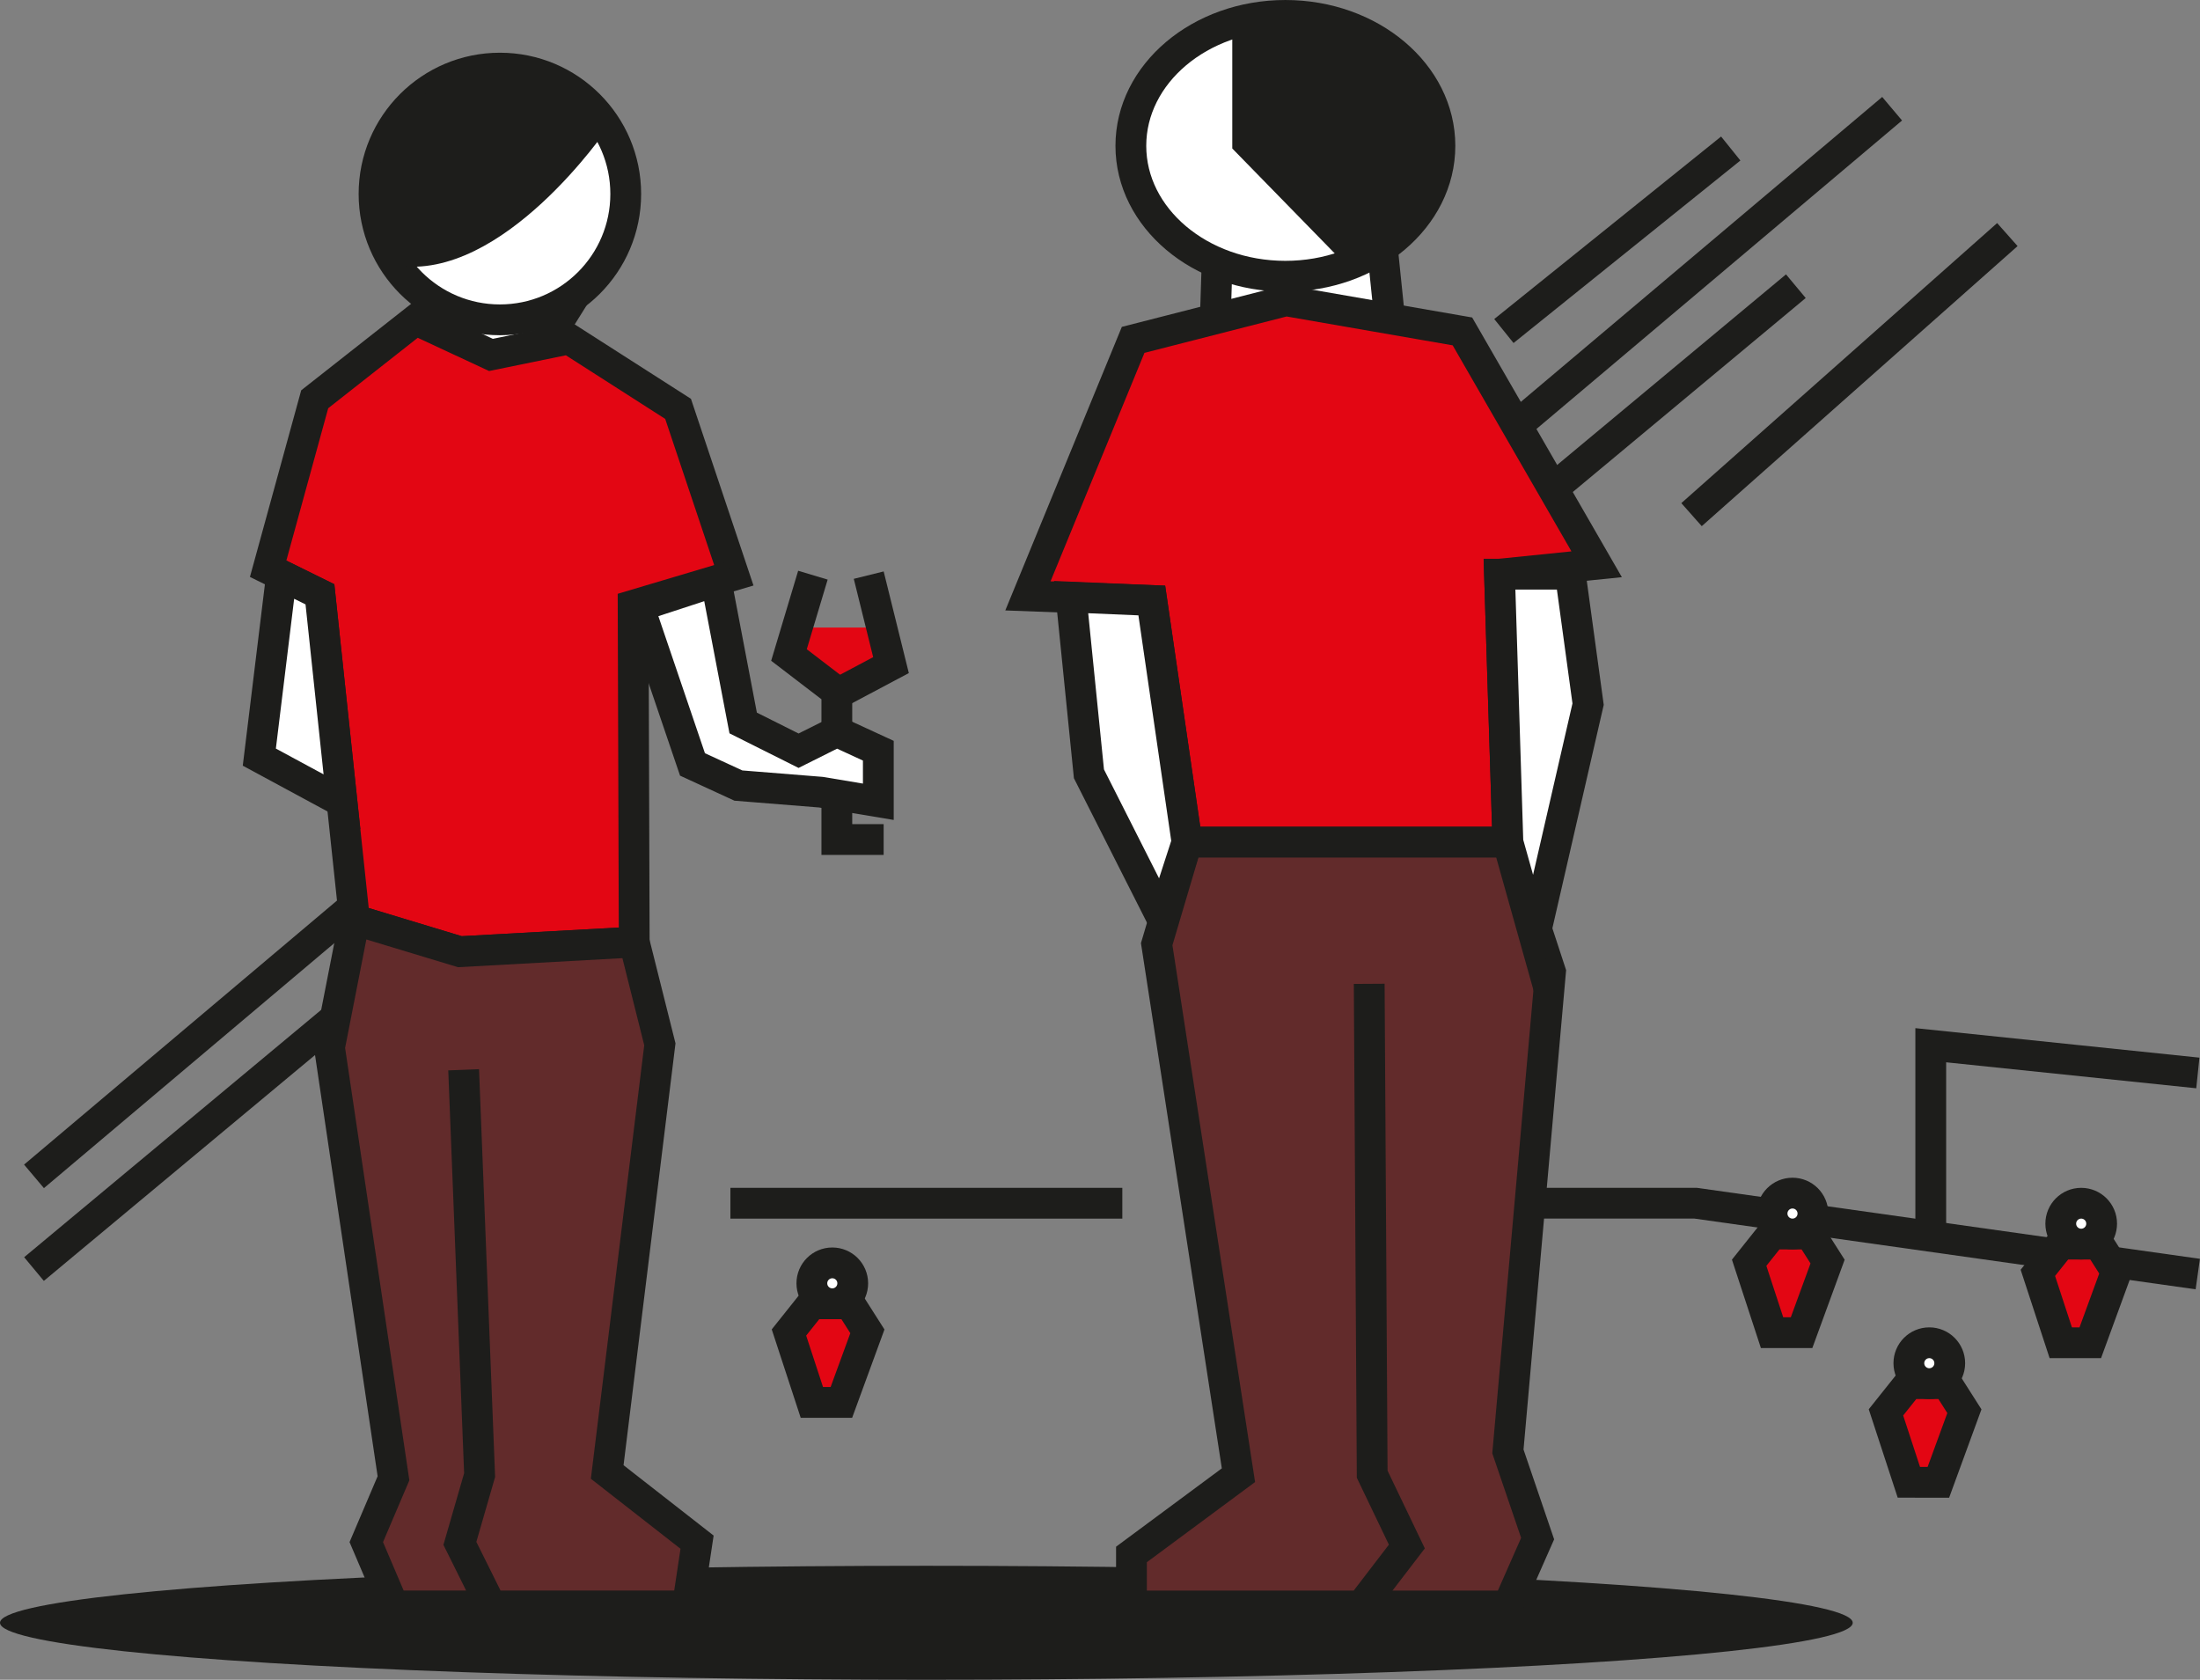 <svg xmlns="http://www.w3.org/2000/svg" width="222.075" height="169.553" viewBox="0 0 222.075 169.553">
  <rect x="0" y="0" width="222.075" height="169.553" fill="#808080" stroke="none"/>
  <g id="club_100_pikto-02" data-name="club 100 pikto-02" transform="translate(-11.464 -64.76)">
    <g id="Gruppe_67" data-name="Gruppe 67" transform="translate(11.464 66.315)">
      <line id="Linie_15" data-name="Linie 15" y1="35.828" x2="42.464" transform="translate(3.432 81.357)" fill="none" stroke="#1d1d1b" stroke-miterlimit="10" stroke-width="3.108"/>
      <line id="Linie_16" data-name="Linie 16" y1="27.27" x2="32.746" transform="translate(3.432 99.271)" fill="none" stroke="#1d1d1b" stroke-miterlimit="10" stroke-width="3.108"/>
      <line id="Linie_17" data-name="Linie 17" y1="18.423" x2="22.899" transform="translate(151.808 13.436)" fill="none" stroke="#1d1d1b" stroke-miterlimit="10" stroke-width="3.108"/>
      <line id="Linie_18" data-name="Linie 18" y1="35.828" x2="42.464" transform="translate(148.533 9.419)" fill="none" stroke="#1d1d1b" stroke-miterlimit="10" stroke-width="3.108"/>
      <line id="Linie_19" data-name="Linie 19" y1="27.27" x2="32.746" transform="translate(148.533 27.333)" fill="none" stroke="#1d1d1b" stroke-miterlimit="10" stroke-width="3.108"/>
      <line id="Linie_20" data-name="Linie 20" y1="28.269" x2="31.881" transform="translate(170.749 22.123)" fill="none" stroke="#1d1d1b" stroke-miterlimit="10" stroke-width="3.108"/>
      <path id="Pfad_378" data-name="Pfad 378" d="M262.3,219.8l-50.7-7.154H171.875" transform="translate(-40.448 -92.753)" fill="none" stroke="#1d1d1b" stroke-miterlimit="10" stroke-width="3.108"/>
      <line id="Linie_21" data-name="Linie 21" x1="39.562" transform="translate(73.729 119.897)" fill="none" stroke="#1d1d1b" stroke-miterlimit="10" stroke-width="3.108"/>
      <path id="Pfad_379" data-name="Pfad 379" d="M249.341,212.126v-18.94l26.961,2.8" transform="translate(-54.444 -89.238)" fill="none" stroke="#1d1d1b" stroke-miterlimit="10" stroke-width="3.108"/>
      <g id="Gruppe_61" data-name="Gruppe 61" transform="translate(205.708 119.897)">
        <path id="Pfad_380" data-name="Pfad 380" d="M264.848,227.646l-2.312-7.057,2.312-2.9h3.834l1.771,2.782-2.626,7.176Z" transform="translate(-262.536 -213.562)" fill="#e30613" stroke="#1d1d1b" stroke-miterlimit="10" stroke-width="3.108"/>
        <circle id="Ellipse_8" data-name="Ellipse 8" cx="2.063" cy="2.063" r="2.063" transform="translate(2.312)" fill="#fff" stroke="#1d1d1b" stroke-miterlimit="10" stroke-width="3.108"/>
      </g>
      <g id="Gruppe_62" data-name="Gruppe 62" transform="translate(176.565 118.876)">
        <path id="Pfad_381" data-name="Pfad 381" d="M229.279,226.4l-2.312-7.057,2.312-2.9h3.834l1.771,2.782-2.626,7.176Z" transform="translate(-226.967 -212.315)" fill="#e30613" stroke="#1d1d1b" stroke-miterlimit="10" stroke-width="3.108"/>
        <circle id="Ellipse_9" data-name="Ellipse 9" cx="2.063" cy="2.063" r="2.063" transform="translate(2.312)" fill="#fff" stroke="#1d1d1b" stroke-miterlimit="10" stroke-width="3.108"/>
      </g>
      <g id="Gruppe_63" data-name="Gruppe 63" transform="translate(142.149 120.505)">
        <path id="Pfad_382" data-name="Pfad 382" d="M187.273,228.388l-2.312-7.057,2.312-2.9h3.835l1.771,2.782-2.626,7.176Z" transform="translate(-184.961 -214.304)" fill="#e30613" stroke="#1d1d1b" stroke-miterlimit="10" stroke-width="3.108"/>
        <circle id="Ellipse_10" data-name="Ellipse 10" cx="2.063" cy="2.063" r="2.063" transform="translate(2.312)" fill="#fff" stroke="#1d1d1b" stroke-miterlimit="10" stroke-width="3.108"/>
      </g>
      <g id="Gruppe_64" data-name="Gruppe 64" transform="translate(190.375 133.981)">
        <path id="Pfad_383" data-name="Pfad 383" d="M246.134,244.836l-2.312-7.057,2.312-2.9h3.834l1.771,2.782-2.626,7.176Z" transform="translate(-243.822 -230.752)" fill="#e30613" stroke="#1d1d1b" stroke-miterlimit="10" stroke-width="3.108"/>
        <circle id="Ellipse_11" data-name="Ellipse 11" cx="2.063" cy="2.063" r="2.063" transform="translate(2.312)" fill="#fff" stroke="#1d1d1b" stroke-miterlimit="10" stroke-width="3.108"/>
      </g>
      <g id="Gruppe_65" data-name="Gruppe 65" transform="translate(79.64 125.918)">
        <path id="Pfad_384" data-name="Pfad 384" d="M110.979,234.995l-2.312-7.057,2.312-2.9h3.834l1.771,2.782-2.626,7.176Z" transform="translate(-108.667 -220.911)" fill="#e30613" stroke="#1d1d1b" stroke-miterlimit="10" stroke-width="3.108"/>
        <circle id="Ellipse_12" data-name="Ellipse 12" cx="2.063" cy="2.063" r="2.063" transform="translate(2.312)" fill="#fff" stroke="#1d1d1b" stroke-miterlimit="10" stroke-width="3.108"/>
      </g>
      <ellipse id="Ellipse_13" data-name="Ellipse 13" cx="93.51" cy="5.753" rx="93.51" ry="5.753" transform="translate(0 156.493)" fill="#1d1d1b"/>
      <g id="Gruppe_66" data-name="Gruppe 66" transform="translate(26.177)">
        <path id="Pfad_385" data-name="Pfad 385" d="M68.016,95.594l-6.082,12.269,15.165,1.16L75.532,95.594Z" transform="translate(-46.76 -71.605)" fill="#fff"/>
        <path id="Pfad_386" data-name="Pfad 386" d="M160.019,88.313l2.675,17.136,17.76-1.129-5-14.868Z" transform="translate(-64.482 -70.289)" fill="#fff"/>
        <path id="Pfad_387" data-name="Pfad 387" d="M49.2,111.838l-4.7,17.106,5.228,2.577,3.49,32.858L63.853,167.6l17.6-.969-.11-34,10.165-3.026-5.628-16.8L74.86,105.75l-7.867,1.611-7.6-3.541Z" transform="translate(-43.61 -73.091)" fill="#e30613" stroke="#1d1d1b" stroke-miterlimit="10" stroke-width="3.108"/>
        <path id="Pfad_388" data-name="Pfad 388" d="M54.584,177.734l-2.526,12.9,6.46,43.473-2.746,6.443,2.746,6.443h9.84l-3.139-6.317,1.991-6.89L65.6,192.874l1.613,40.912-1.991,6.89,3.139,6.317H88.193l.969-6.438-9.071-7.085L85.407,190.3,82.82,179.984l-17.6.969Z" transform="translate(-44.975 -86.446)" fill="#622b2b" stroke="#1d1d1b" stroke-miterlimit="10" stroke-width="3.108"/>
        <path id="Pfad_389" data-name="Pfad 389" d="M97.968,136.008l2.734,14.32,5.592,2.8,3.863-1.931,4.188,1.931v5.154l-5.8-.969-8.326-.667-4.632-2.133-5.423-15.954Z" transform="translate(-51.861 -78.907)" fill="#fff" stroke="#1d1d1b" stroke-miterlimit="10" stroke-width="3.108"/>
        <path id="Pfad_390" data-name="Pfad 390" d="M119.29,167.043h-4.725v-3.634" transform="translate(-56.269 -83.858)" fill="none" stroke="#1d1d1b" stroke-miterlimit="10" stroke-width="3.108"/>
        <path id="Pfad_391" data-name="Pfad 391" d="M109.5,141.729h8.19l1.281,3.792L113.5,148.2l-4.832-3.7Z" transform="translate(-55.204 -79.941)" fill="#e30613"/>
        <path id="Pfad_392" data-name="Pfad 392" d="M113.5,151.06v-4.027l-4.832-3.7,2.416-8.056" transform="translate(-55.204 -78.774)" fill="none" stroke="#1d1d1b" stroke-miterlimit="10" stroke-width="3.108"/>
        <path id="Pfad_393" data-name="Pfad 393" d="M117.854,135.273l2.249,9.082-5.152,2.736" transform="translate(-56.339 -78.774)" fill="none" stroke="#1d1d1b" stroke-miterlimit="10" stroke-width="3.108"/>
        <path id="Pfad_394" data-name="Pfad 394" d="M45.653,135.3l-2.239,18.346,8.343,4.509-2.224-20.942Z" transform="translate(-43.414 -78.778)" fill="#fff" stroke="#1d1d1b" stroke-miterlimit="10" stroke-width="3.108"/>
        <circle id="Ellipse_14" data-name="Ellipse 14" cx="12.704" cy="12.704" r="12.704" transform="translate(11.579 5.32)" fill="#fff" stroke="#1d1d1b" stroke-miterlimit="10" stroke-width="3.108"/>
        <line id="Linie_22" data-name="Linie 22" y1="2.898" transform="translate(18.533 29.113)" fill="none" stroke="#1d1d1b" stroke-miterlimit="10" stroke-width="3.108"/>
        <line id="Linie_23" data-name="Linie 23" y1="5.022" x2="3.135" transform="translate(28.772 28.144)" fill="none" stroke="#1d1d1b" stroke-miterlimit="10" stroke-width="3.108"/>
        <path id="Pfad_395" data-name="Pfad 395" d="M148.729,105.418l-10.621,25.84,12.5.47,3.551,24.389h32.4l-.849-27.048,9.808-1-13.55-23.505-17.808-3.094Z" transform="translate(-60.523 -72.667)" fill="#e30613" stroke="#1d1d1b" stroke-miterlimit="10" stroke-width="3.108"/>
        <path id="Pfad_396" data-name="Pfad 396" d="M188.864,168.167l4.3,13.1-4.3,48.4,3,8.8-3,6.8h-14.8l4.6-6-3.5-7.3-.3-49.5.3,49.5,3.5,7.3-4.6,6h-23.2v-5.2l10.8-8-8.253-53.6,3.053-10.3Z" transform="translate(-62.828 -84.717)" fill="#622b2b" stroke="#1d1d1b" stroke-miterlimit="10" stroke-width="3.108"/>
        <path id="Pfad_397" data-name="Pfad 397" d="M199.746,171.784l5.405-23.509-1.793-13.12h-7.151l.849,27.048Z" transform="translate(-71.02 -78.753)" fill="#fff" stroke="#1d1d1b" stroke-miterlimit="10" stroke-width="3.108"/>
        <path id="Pfad_398" data-name="Pfad 398" d="M152.622,170.433l-7.394-14.618-1.8-17.838,8.146.346,3.551,24.389Z" transform="translate(-61.484 -79.263)" fill="#fff" stroke="#1d1d1b" stroke-miterlimit="10" stroke-width="3.108"/>
        <ellipse id="Ellipse_15" data-name="Ellipse 15" cx="15.599" cy="13.164" rx="15.599" ry="13.164" transform="translate(87.975)" fill="#fff" stroke="#1d1d1b" stroke-miterlimit="10" stroke-width="3.108"/>
        <line id="Linie_24" data-name="Linie 24" y1="5.864" x2="0.189" transform="translate(96.483 25.252)" fill="none" stroke="#1d1d1b" stroke-miterlimit="10" stroke-width="3.108"/>
        <line id="Linie_25" data-name="Linie 25" x1="0.717" y1="6.964" transform="translate(113.417 23.989)" fill="none" stroke="#1d1d1b" stroke-miterlimit="10" stroke-width="3.108"/>
      </g>
    </g>
    <path id="Pfad_399" data-name="Pfad 399" d="M81.18,78.863S70.666,94.345,59.891,92.712c0,0-4.6-8.942.643-15.31,0,0,10.364-11.6,20.646,1.461Z" transform="translate(-8.413 -1.145)" fill="#1d1d1b"/>
    <path id="Pfad_400" data-name="Pfad 400" d="M163.285,67.164V79.8l11.54,11.816s12.242-6.083,8.531-17.127c0,0-5.943-10.386-20.072-7.327Z" transform="translate(-27.431 -0.052)" fill="#1d1d1b"/>
  </g>
</svg>
